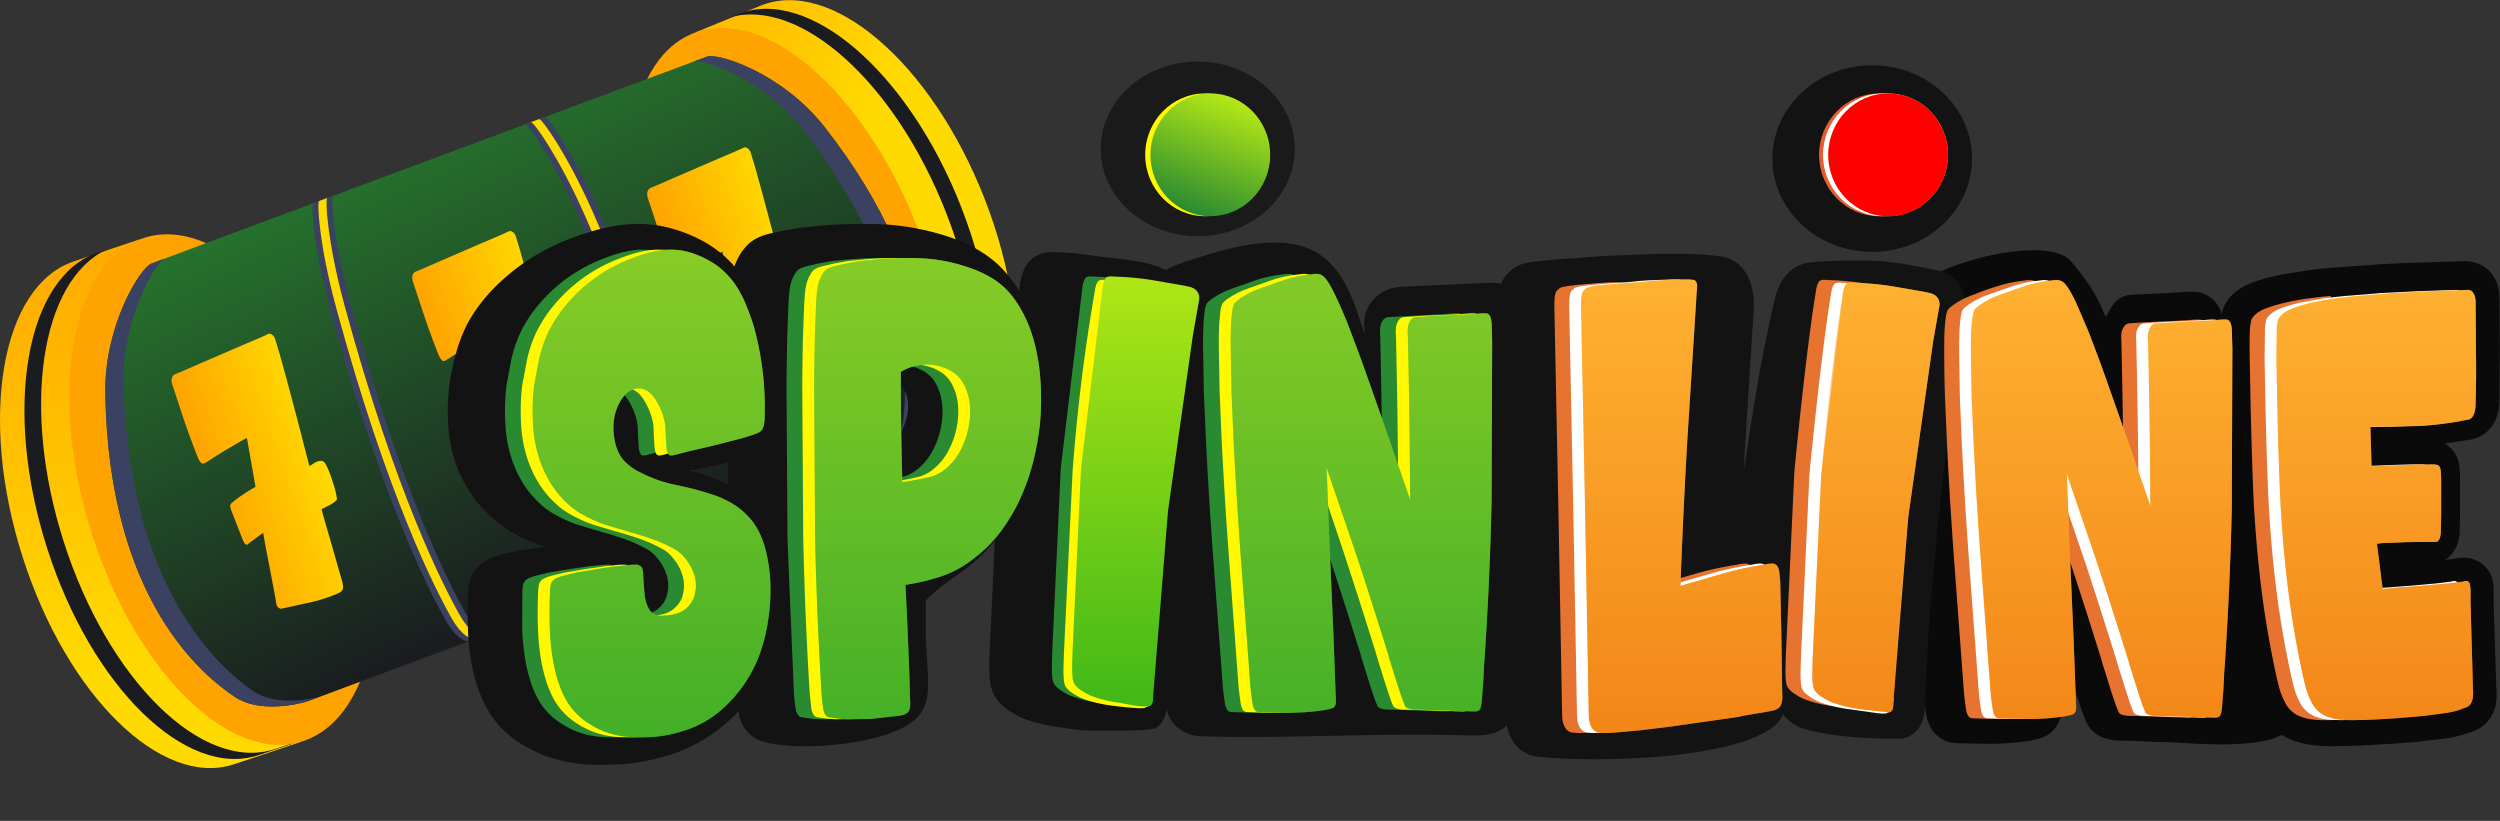 <svg xmlns="http://www.w3.org/2000/svg" width="134" height="44" fill="none" xmlns:v="https://znaki.fm"><rect width="100%" height="100%" fill="#333333" stroke="none"/><path d="M106.706 39.865c-.604 0-1.226-.012-1.848-.034-.644-.015-1.443-.436-1.625-1.586a17.037 17.037 0 0 1-.13-1.025l-.518-6.745a255.292 255.292 0 0 1-.434-6.782l-.128-6.262c.038-.63.074-1.367.499-1.87.133-.159.302-.308.531-.468.881-.614 1.963-.953 2.985-1.246 1.158-.332 4.104-.848 4.962.153 2.469 2.88 1.441 3.609 2.244 2.358.217-.337.592-.535.992-.56l1.21-.06a45.433 45.433 0 0 0 1.772-.099l.101-.003h.237c.544 0 1.029.272 1.331.746.218.346.313.765.313 1.367a7.034 7.034 0 0 0 .022.714l-.033 8.704c-.069 3.057 3.884 6.17 3.793 9.224v2.019c0 2.019-5.446 1.418-6.714 1.37-1.006 0-1.803-.084-2.703-.084-.191 0-.394-.03-.64-.095-.531-.14-.934-.485-1.121-.956a8.427 8.427 0 0 1-.228-.59l-.296-.88a79.931 79.931 0 0 0-.264-.82l-.188-.608-.459-1.417.082 2.152.053 1.314c.059 1.05-.592 1.615-1.169 1.78a5.16 5.16 0 0 1-.613.138c-.672.102-1.348.152-2.017.152h.001z" fill="#0b0a0b"/><g fill="#141314"><path d="M101.785 39.598c-1.612 0-3.795-.102-5.286-.598-.594-.198-1.34-1.1-1.499-1.5-.234-.575-3.196-1.42-3.003-2 .947-2.839 1-10.156 3.12-19.433.242-1.056.863-1.902 1.942-2.005 1.29-.124 2.952-.104 3.335-.085.562.024 1.138.085 1.709.182.544.092 1.091.197 1.627.312 2.183.427 1.604 2.598 1.349 4.206a193.223 193.223 0 0 0-1.19 9.294c-.341 3.293-.614 6.61-.714 9.919-.019.617-.201 1.077-.544 1.372a1.246 1.246 0 0 1-.846.336Z"/><path d="M82.562 40.574a1.804 1.804 0 0 1-1.485-.876 2.32 2.32 0 0 1-.315-.862 4.04 4.04 0 0 1-.046-.597l-.197-10.922-.218-10.942v-.025l.013-.415c.012-.173.041-.358.088-.545a1.658 1.658 0 0 1 .535-.844c.114-.123.249-.223.4-.292.218-.102.488-.171.874-.223l.866-.092.785-.066.63-.04c.01 0 .113-.002.472-.042l1.028-.075.918-.033c.892-.034 3.487-.19 5.287.055 1.329.18 1.86 1.447 1.807 2.787L93.5 24.5c0 2 .5 3.5 1 5 .478.45-1.044.938-.988 1.554.168 2.063 2.136 4.124 2.234 6.192.029.654-.197 1.358-.746 1.754-2.364 1.729-9.47 1.87-12.438 1.574z"/></g><path d="M125.112 39.997c-.434 0-.768-.014-1.019-.042a4.752 4.752 0 0 1-1.183-.27 3.083 3.083 0 0 1-1.359-.99c-.02-.024-.037-.049-.055-.074a4.917 4.917 0 0 1-.679-1.476 24.81 24.81 0 0 1-.335-1.348 48.276 48.276 0 0 1-.836-4.716 63.444 63.444 0 0 1-.423-4.8 213.306 213.306 0 0 1-.155-4.5 521.267 521.267 0 0 1-.06-2.725l.029-1.887.005-.043.078-.429c.076-.328.247-.624.498-.86.325-.327.767-.584 1.315-.765.4-.132.853-.25 1.349-.354l1.514-.244a35.48 35.48 0 0 1 1.463-.144l1.254-.088a21.74 21.74 0 0 0 .895-.068 82.86 82.86 0 0 1 2.356-.105l2.314-.069h.044c.651 0 1.224.31 1.546.835.202.313.3.687.3 1.14l.024 2.714-.024 2.776c0 .163-.012.323-.036.477a2.112 2.112 0 0 1-.214.658 1.793 1.793 0 0 1-1.435.981l-1.248.192c.284.16.507.398.643.692l.021.047c.113.274.159.6.159 1.129v1.84l-.013.714-.012.37c0 .065-.005.13-.017.196-.05.29-.135.617-.377.903-.108.134-.237.25-.382.342l.473-.051c.165-.042.336-.062.509-.062.542 0 1.042.257 1.339.688.03.043.056.088.08.134.139.27.201.584.201 1.015v.516l.024.854.047 1.467.048 1.457.024.872c.017.18.02.364.011.551a2.092 2.092 0 0 1-.251.899l-.012.021c-.316.547-.77.774-1.095.869a4.392 4.392 0 0 0-.278.09c-.29.106-.656.19-1.152.262l-1.382.164a48.43 48.43 0 0 1-1.575.124l-1.568.088-1.387.036-.001-.003z" fill="#0b0a0b"/><path d="M91.73 38.431l-.83.118-1.306.186-1.534.22-1.534.185-1.306.118c-.388.034-.664.039-.83.017a.545.545 0 0 1-.497-.27.985.985 0 0 1-.135-.372 2.713 2.713 0 0 1-.03-.405l-.198-10.94-.218-10.938.011-.32s.024-.21.052-.322a.374.374 0 0 1 .103-.152c.042-.034.084-.073.124-.117.097-.045.27-.085.519-.118s.515-.062.798-.085l.798-.067.519-.034C90 15 85.717 19 87 24c-.145 2.555 1.737 4.82 1.64 7.407l2.25-.658c.753-.214 1.51-.377 2.27-.49.07-.022.176-.039.322-.05s.245.016.3.084c.083.067.135.192.156.372l.052.507.062 2.852.041 2.887.01.422a.972.972 0 0 1-.051.388.494.494 0 0 1-.156.237.692.692 0 0 1-.196.1c-.07.023-.197.051-.384.085a27.78 27.78 0 0 1-.6.102l-.602.1a3.485 3.485 0 0 0-.383.085l-.002.001zm6.436-.59a6.79 6.79 0 0 1-1.472-.371 3.49 3.49 0 0 1-.487-.27c-.214-.136-.356-.282-.425-.44a1.2 1.2 0 0 1-.062-.32 4.942 4.942 0 0 1-.02-.473l.01-.473a7.77 7.77 0 0 0 .01-.354l.457-9.859s.622-6.493 1.16-9.69c.028-.224.084-.393.166-.506.055-.068.166-.096.332-.085s.283.017.352.017c.58.022 1.165.078 1.752.169-3.813 10.814 0 22.895-1.773 22.655zm11.041.557c-.58.09-1.161.135-1.741.135s-1.161-.012-1.742-.034c-.179 0-.294-.157-.342-.473a16.482 16.482 0 0 1-.114-.911l-.497-6.685a259.058 259.058 0 0 1-.415-6.685l-.103-2.43c-.028-.811-.042-1.61-.042-2.398v-.54c0-.225.007-.456.02-.692s.035-.456.062-.658.07-.349.125-.44c.055-.066.145-.145.269-.235a4.187 4.187 0 0 1 .829-.455c.139-.057.242-.096.311-.119.443-.18.892-.337 1.348-.473a7.39 7.39 0 0 1 1.368-.27c.111-.022.225-.028.342-.017a.548.548 0 0 1 .322.152c.166.158.37.49.611.996s.481 1.059.716 1.654l.653 1.739.445 1.25 1.11 3.156 1.088 3.157a488.89 488.89 0 0 0-.124-8.845 1.646 1.646 0 0 1 0-.372.774.774 0 0 1 .104-.338c.083-.156.2-.236.352-.236a45.013 45.013 0 0 1 1.752-.101 43.645 43.645 0 0 0 1.752-.101h.228c.083 0 .151.045.207.135.069.113.104.332.104.658s.007.57.02.726c.042 2.882.031 5.74-.031 8.576a187.67 187.67 0 0 1-.383 8.542 6.116 6.116 0 0 0-.032.523c-.007.236-.02.49-.041.76l-.062.776c-.021.248-.052.417-.093.507a.256.256 0 0 1-.115.101.321.321 0 0 1-.134.034c-.111 0-.322-.005-.632-.016l-1.006-.034-1.015-.034-.622-.017c-.07 0-.166-.017-.291-.05s-.2-.096-.228-.186a7.168 7.168 0 0 1-.197-.524c-.09-.259-.179-.534-.269-.827l-.259-.827a9.636 9.636 0 0 1-.166-.557 349.405 349.405 0 0 0-1.606-5.03l-1.69-4.963.052 1.367.083 2.212.115 2.65.114 2.667.083 2.228.052 1.334c.013.248-.056.394-.208.439a3.441 3.441 0 0 1-.435.101l-.002-.002zm16.665.168a22.32 22.32 0 0 1-1.15.034c-.339 0-.591-.011-.757-.034a2.58 2.58 0 0 1-.726-.186c-.249-.1-.47-.287-.664-.557a3.858 3.858 0 0 1-.445-1.097 24.535 24.535 0 0 1-.28-1.266 50.924 50.924 0 0 1-.715-4.524 68.066 68.066 0 0 1-.363-4.625 293.231 293.231 0 0 1-.135-4.39l-.052-2.667c-.014-.833-.007-1.407.021-1.722.013-.112.031-.22.052-.321a.474.474 0 0 1 .135-.253c.151-.18.38-.326.684-.439a8.65 8.65 0 0 1 1.036-.303c.387-.09.792-.163 1.213-.22s.83-.101 1.223-.135c-5.949 11.639 5.681 21.298.923 22.705z" fill="#e67330"/><path d="M92.526 38.43l-.83.119-1.305.185-1.535.22-1.533.186-1.307.118c-.387.034-.663.039-.829.017a.545.545 0 0 1-.497-.27.985.985 0 0 1-.135-.372 2.713 2.713 0 0 1-.03-.405l-.198-10.94-.218-10.938.011-.321s.024-.208.051-.321a.374.374 0 0 1 .104-.152c.042-.034.083-.073.124-.118.097-.045.27-.084.519-.118s.514-.06.798-.084l.798-.067.519-.034c.11 0 .314-.017.611-.05s.608-.057.933-.068l.923-.034c.29-.01.49-.005.6.017.097 0 .166.056.208.168.027.067.031.202.01.405s-.03.349-.03.439a584.22 584.22 0 0 0-.488 7.68 392.112 392.112 0 0 0-.362 7.715 157.01 157.01 0 0 1 2.249-.658 17.94 17.94 0 0 1 2.27-.49c.07-.022.176-.039.322-.05s.245.016.3.084c.083.067.135.192.156.372l.051.507.062 2.852.042 2.887.01.422a.974.974 0 0 1-.052.388.494.494 0 0 1-.155.236.692.692 0 0 1-.197.102c-.069.022-.196.05-.383.084a28.41 28.41 0 0 1-.601.101l-.6.102a3.485 3.485 0 0 0-.385.084h-.001zm8.677-.269c0 .139-.545.078-.756.039l-1.472-.207a6.795 6.795 0 0 1-1.472-.372 3.49 3.49 0 0 1-.487-.27c-.215-.135-.357-.281-.426-.439a1.2 1.2 0 0 1-.062-.32 4.945 4.945 0 0 1-.02-.474l.01-.472a7.77 7.77 0 0 0 .011-.355l.456-9.858s.622-6.494 1.161-9.69c.028-.225.083-.393.166-.507.055-.067.166-.095.331-.085s.283.017.353.017c.58.023 1.164.079 1.752.17s1.171.19 1.752.303l.3.067a.8.8 0 0 1 .28.118.586.586 0 0 1 .197.236.648.648 0 0 1 .031.389l-.166.945-.166.946-1.326 9.368s-.615 6.32-.767 9.538c-.015.113.624.039.617.252s-.228.279-.297.324v.337zm8.801.237c-.581.09-1.161.135-1.741.135s-1.161-.012-1.742-.034c-.18 0-.294-.157-.342-.473a16.482 16.482 0 0 1-.114-.912l-.497-6.684a259.086 259.086 0 0 1-.415-6.685l-.104-2.43-.041-2.398v-.54l.02-.692s.035-.456.062-.658.069-.349.124-.44c.055-.066.146-.145.27-.236a4.187 4.187 0 0 1 .829-.455 5.34 5.34 0 0 1 .311-.118l1.348-.473a7.39 7.39 0 0 1 1.368-.27c.111-.022.225-.028.342-.017a.548.548 0 0 1 .322.152c.166.158.369.49.611.996a25.4 25.4 0 0 1 .715 1.654l.654 1.739.445 1.25 1.11 3.156 1.088 3.157a488.89 488.89 0 0 0-.124-8.846 1.646 1.646 0 0 1 0-.371.787.787 0 0 1 .103-.338c.084-.157.201-.236.353-.236a45.096 45.096 0 0 1 1.752-.101 43.675 43.675 0 0 0 1.752-.102h.228c.083 0 .151.046.207.136.069.113.104.332.104.658s.007.57.02.726l-.031 8.576s-.19 5.683-.384 8.542a6.215 6.215 0 0 0-.031.523l-.041.76-.062.776c-.021.248-.052.417-.093.507a.262.262 0 0 1-.115.101.321.321 0 0 1-.134.034c-.111 0-.322-.005-.632-.017l-1.006-.034-1.016-.033-.622-.017a1.19 1.19 0 0 1-.29-.05c-.124-.035-.2-.096-.228-.187a6.73 6.73 0 0 1-.197-.523l-.269-.827a76.44 76.44 0 0 0-.259-.827 9.633 9.633 0 0 1-.166-.557 349.791 349.791 0 0 0-1.606-5.03l-1.69-4.964.052 1.368.083 2.212.115 2.65.114 2.667.083 2.228.052 1.334c.013.248-.056.394-.208.439a3.423 3.423 0 0 1-.435.1l-.002-.001zm21.247-.372c-.166.067-.418.13-.757.186a19.76 19.76 0 0 1-1.14.152 36.73 36.73 0 0 1-1.338.117l-1.347.085-1.151.034s-.591-.011-.756-.034a2.58 2.58 0 0 1-.726-.186c-.249-.1-.47-.287-.664-.557a3.829 3.829 0 0 1-.445-1.097 24.535 24.535 0 0 1-.28-1.266 51.3 51.3 0 0 1-.716-4.524 68.071 68.071 0 0 1-.362-4.625 235.171 235.171 0 0 1-.135-4.39l-.052-2.667.021-1.722.052-.321a.48.48 0 0 1 .134-.253c.152-.18.381-.326.685-.439a8.632 8.632 0 0 1 1.036-.303l1.213-.22s.83-.101 1.223-.136l1.079-.084.777-.067 2.021-.101 2.021-.068c.139 0 .242.068.311.203.07.112.104.282.104.506l.021 2.685-.021 2.684c0 .113-.007.22-.02.32a1.028 1.028 0 0 1-.084.288c-.083.18-.194.27-.331.27-.871.18-1.739.293-2.602.338s-1.731.056-2.602.034l.063 2.126 1.668-.067a40.703 40.703 0 0 1 1.669-.034c.069 0 .135.012.197.034a.223.223 0 0 1 .134.135c.042.113.062.338.062.675v1.807l-.01.659-.011.404c-.028.181-.062.293-.103.338-.042.067-.094.101-.156.101h-.768l-.912.017-.911.034a3.754 3.754 0 0 0-.57.05l.156 1.216s.086.81.155 1.215c.138-.023.414-.05.829-.085l1.327-.101 1.326-.118.83-.101a.464.464 0 0 1 .176-.034c.062 0 .114.034.156.101.041.09.062.248.062.473v.507l.02.877.042 1.435.042 1.435.02.878c.013.135.017.276.011.422a.978.978 0 0 1-.093.388c-.07.135-.156.22-.259.253a5.005 5.005 0 0 0-.322.118h.001z" fill="#fff"/><path d="M93.159 38.43l-.83.119-1.306.185-1.534.22-1.534.186-1.306.118c-.387.034-.663.039-.83.017a.545.545 0 0 1-.496-.27.985.985 0 0 1-.135-.372 2.713 2.713 0 0 1-.031-.405l-.197-10.94-.218-10.938.01-.321s.025-.208.052-.321a.374.374 0 0 1 .104-.152c.041-.034.083-.073.124-.118.097-.045.27-.084.518-.118s.515-.06.799-.084l.798-.067.518-.034c.111 0 .315-.017.612-.05s.608-.057.933-.068l.922-.034c.291-.01.49-.005.601.017.097 0 .166.056.208.168.027.067.03.202.01.405s-.03.349-.03.439l-.488 7.68a390.573 390.573 0 0 0-.363 7.715l2.25-.658c.753-.214 1.51-.377 2.27-.49.069-.022.176-.039.321-.05s.246.016.3.084c.084.067.136.192.157.372l.051.507.062 2.852.042 2.887.01.422a.974.974 0 0 1-.052.388.494.494 0 0 1-.155.236.692.692 0 0 1-.197.102c-.069.022-.197.05-.383.084l-.601.101-.601.102a3.485 3.485 0 0 0-.384.084h-.001z" fill="url(#B)"/><path d="M101.37 38.127c-.069.068-.166.08-.29.034a35.314 35.314 0 0 1-1.472-.168 6.794 6.794 0 0 1-1.472-.372 3.485 3.485 0 0 1-.488-.27c-.214-.135-.356-.281-.425-.439a1.2 1.2 0 0 1-.062-.32 4.945 4.945 0 0 1-.02-.474l.01-.472.01-.355.457-9.858 1.16-9.69c.028-.225.084-.393.167-.507.055-.067.165-.095.331-.085l.353.017c.58.023 1.164.079 1.752.17l1.752.303.3.067a.8.8 0 0 1 .28.118.586.586 0 0 1 .197.236.648.648 0 0 1 .031.389l-.166.945-.166.946-1.326 9.368-.768 9.538a5.872 5.872 0 0 0-.031.49c-.007.214-.045.343-.114.388v.001z" fill="url(#C)"/><path d="M110.637 38.398a11.32 11.32 0 0 1-1.742.135c-.58 0-1.16-.012-1.741-.034-.18 0-.294-.157-.342-.473a14.765 14.765 0 0 1-.114-.912l-.497-6.684a259.086 259.086 0 0 1-.415-6.685l-.104-2.43-.041-2.398v-.54l.02-.692a8.51 8.51 0 0 1 .062-.658c.028-.203.069-.349.124-.44.055-.066.146-.145.27-.236a4.187 4.187 0 0 1 .829-.455 5.34 5.34 0 0 1 .311-.118l1.348-.473a7.39 7.39 0 0 1 1.368-.27c.111-.022.224-.028.342-.017a.55.55 0 0 1 .322.152c.165.158.369.49.611.996l.715 1.654.653 1.739.446 1.25 1.109 3.156 1.089 3.157a488.89 488.89 0 0 0-.124-8.846 1.537 1.537 0 0 1 0-.371.787.787 0 0 1 .103-.338c.083-.157.201-.236.353-.236l1.752-.101a43.675 43.675 0 0 0 1.752-.102h.227c.084 0 .152.046.208.136.069.113.103.332.103.658l.021.726-.031 8.576a187.69 187.69 0 0 1-.384 8.542 6.215 6.215 0 0 0-.031.523l-.041.76-.062.776c-.021.248-.052.417-.094.507a.254.254 0 0 1-.114.101.325.325 0 0 1-.135.034c-.11 0-.321-.005-.631-.017l-1.006-.034-1.016-.033-.622-.017c-.069 0-.166-.017-.29-.05s-.201-.096-.228-.187a6.73 6.73 0 0 1-.197-.523l-.269-.827-.259-.827a9.633 9.633 0 0 1-.166-.557 362.796 362.796 0 0 0-1.606-5.03l-1.69-4.964.052 1.368.083 2.212.114 2.65.115 2.667.083 2.228.051 1.334c.014.248-.055.394-.207.439a3.463 3.463 0 0 1-.435.1l-.002-.001z" fill="url(#C)"/><path d="M131.884 38.026c-.166.067-.419.13-.757.186l-1.141.152-1.337.117a73.93 73.93 0 0 1-1.347.085l-1.151.034c-.338 0-.591-.011-.756-.034a2.58 2.58 0 0 1-.726-.186c-.249-.1-.471-.287-.664-.557a3.859 3.859 0 0 1-.446-1.097 26.828 26.828 0 0 1-.28-1.266 51.298 51.298 0 0 1-.715-4.524 68.071 68.071 0 0 1-.362-4.625 235.171 235.171 0 0 1-.135-4.39l-.052-2.667.02-1.722a3.65 3.65 0 0 1 .053-.321.48.48 0 0 1 .134-.253c.152-.18.38-.326.684-.439s.65-.214 1.037-.303l1.213-.22 1.223-.136 1.078-.084.778-.067 2.021-.101 2.021-.068c.138 0 .242.068.311.203.069.112.104.282.104.506l.02 2.685a58.7 58.7 0 0 1-.02 2.684c0 .113-.007.22-.021.32a.994.994 0 0 1-.083.288c-.083.18-.194.27-.331.27-.871.18-1.739.293-2.602.338l-2.602.034.062 2.126 1.669-.067a40.703 40.703 0 0 1 1.669-.034c.069 0 .134.012.196.034a.224.224 0 0 1 .135.135c.042.113.062.338.062.675v1.807l-.01.659-.011.404c-.028.181-.062.293-.104.338-.041.067-.093.101-.155.101h-.768l-.912.017-.912.034a3.751 3.751 0 0 0-.569.05l.155 1.216.156 1.215c.138-.023.414-.05.829-.085l1.327-.101 1.326-.118.83-.101a.464.464 0 0 1 .176-.034c.062 0 .114.034.156.101.041.09.062.248.062.473v.507l.02.877.042 1.435.041 1.435.021.878c.013.135.017.276.01.422a.978.978 0 0 1-.093.388c-.069.135-.156.22-.258.253a5.005 5.005 0 0 0-.322.118h.001z" fill="url(#D)"/><g style="mix-blend-mode:overlay" opacity=".5" fill="#ff8500"><path d="M93.159 38.43l-.83.119-1.306.185-1.534.22-1.534.186-1.306.118c-.387.034-.663.039-.83.017a.545.545 0 0 1-.496-.27.985.985 0 0 1-.135-.372 2.713 2.713 0 0 1-.031-.405l-.197-10.94-.218-10.938.01-.321s.025-.208.052-.321a.374.374 0 0 1 .104-.152c.041-.034.083-.073.124-.118.097-.045.27-.084.518-.118s.515-.06.799-.084l.798-.067.518-.034c.111 0 .315-.017.612-.05s.608-.057.933-.068l.922-.034c.291-.01.49-.005.601.017.097 0 .166.056.208.168.027.067.03.202.01.405s-.03.349-.03.439l-.488 7.68a390.573 390.573 0 0 0-.363 7.715l2.25-.658c.753-.214 1.51-.377 2.27-.49.069-.022.176-.039.321-.05s.246.016.3.084c.084.067.136.192.157.372l.051.507.062 2.852.042 2.887.01.422a.974.974 0 0 1-.052.388.494.494 0 0 1-.155.236.692.692 0 0 1-.197.102c-.069.022-.197.05-.383.084l-.601.101-.601.102a3.485 3.485 0 0 0-.384.084h-.001zm8.211-.303c-.069.068-.166.08-.29.034a35.314 35.314 0 0 1-1.472-.168 6.794 6.794 0 0 1-1.472-.372 3.485 3.485 0 0 1-.488-.27c-.214-.135-.356-.281-.425-.439a1.2 1.2 0 0 1-.062-.32 4.945 4.945 0 0 1-.02-.474l.01-.472s.01-.265.01-.355l.457-9.858s.622-6.494 1.16-9.69c.028-.225.084-.393.167-.507.055-.067.165-.095.331-.085s.283.017.353.017c.58.023 1.164.079 1.752.17s1.171.19 1.752.303l.3.067a.8.8 0 0 1 .28.118.586.586 0 0 1 .197.236.648.648 0 0 1 .031.389l-.166.945-.166.946-1.326 9.368s-.615 6.32-.768 9.538a5.872 5.872 0 0 0-.031.49c-.007.214-.045.343-.114.388v.001zm9.267.271a11.32 11.32 0 0 1-1.742.135c-.58 0-1.16-.012-1.741-.034-.18 0-.294-.157-.342-.473a14.765 14.765 0 0 1-.114-.912l-.497-6.684a259.086 259.086 0 0 1-.415-6.685l-.104-2.43-.041-2.398v-.54l.02-.692a8.51 8.51 0 0 1 .062-.658c.028-.203.069-.349.124-.44.055-.066.146-.145.27-.236a4.187 4.187 0 0 1 .829-.455 5.34 5.34 0 0 1 .311-.118l1.348-.473a7.39 7.39 0 0 1 1.368-.27c.111-.022.224-.028.342-.017a.55.55 0 0 1 .322.152c.165.158.369.49.611.996s.48 1.059.715 1.654.453 1.177.653 1.739l.446 1.25 1.109 3.156 1.089 3.157a488.89 488.89 0 0 0-.124-8.846 1.537 1.537 0 0 1 0-.371.787.787 0 0 1 .103-.338c.083-.157.201-.236.353-.236l1.752-.101a43.675 43.675 0 0 0 1.752-.102h.227c.084 0 .152.046.208.136.069.113.103.332.103.658s.008.57.021.726l-.031 8.576a187.69 187.69 0 0 1-.384 8.542 6.215 6.215 0 0 0-.031.523l-.041.76-.062.776c-.021.248-.052.417-.094.507a.254.254 0 0 1-.114.101.325.325 0 0 1-.135.034c-.11 0-.321-.005-.631-.017l-1.006-.034-1.016-.033-.622-.017c-.069 0-.166-.017-.29-.05s-.201-.096-.228-.187a6.73 6.73 0 0 1-.197-.523l-.269-.827-.259-.827a9.633 9.633 0 0 1-.166-.557 362.796 362.796 0 0 0-1.606-5.03l-1.69-4.964.052 1.368.083 2.212.114 2.65.115 2.667.083 2.228.051 1.334c.014.248-.055.394-.207.439a3.463 3.463 0 0 1-.435.1l-.002-.001zm21.247-.372c-.166.067-.419.13-.757.186s-.719.107-1.141.152-.867.084-1.337.117a73.93 73.93 0 0 1-1.347.085l-1.151.034s-.591-.011-.756-.034a2.58 2.58 0 0 1-.726-.186c-.249-.1-.471-.287-.664-.557a3.859 3.859 0 0 1-.446-1.097 26.828 26.828 0 0 1-.28-1.266 51.298 51.298 0 0 1-.715-4.524 68.071 68.071 0 0 1-.362-4.625 235.171 235.171 0 0 1-.135-4.39l-.052-2.667.02-1.722a3.65 3.65 0 0 1 .053-.321.48.48 0 0 1 .134-.253c.152-.18.38-.326.684-.439s.65-.214 1.037-.303.791-.163 1.213-.22.83-.101 1.223-.136l1.078-.084.778-.067 2.021-.101 2.021-.068c.138 0 .242.068.311.203.069.112.104.282.104.506l.02 2.685a58.7 58.7 0 0 1-.02 2.684c0 .113-.007.22-.021.32a.994.994 0 0 1-.083.288c-.083.18-.194.27-.331.27-.871.18-1.739.293-2.602.338s-1.731.056-2.602.034l.062 2.126 1.669-.067a40.703 40.703 0 0 1 1.669-.034c.069 0 .134.012.196.034a.224.224 0 0 1 .135.135c.042.113.062.338.062.675v1.807l-.01.659-.011.404c-.028.181-.062.293-.104.338-.041.067-.093.101-.155.101h-.768l-.912.017-.912.034a3.751 3.751 0 0 0-.569.05l.155 1.216s.086.81.156 1.215c.138-.023.414-.05.829-.085l1.327-.101 1.326-.118.83-.101a.464.464 0 0 1 .176-.034c.062 0 .114.034.156.101.041.09.062.248.062.473v.507l.02.877.042 1.435.041 1.435.021.878c.013.135.017.276.01.422a.978.978 0 0 1-.093.388c-.069.135-.156.22-.258.253a5.005 5.005 0 0 0-.322.118h.001z"/></g><path d="M100.35 13.5c2.954 0 5.349-2.239 5.349-5s-2.395-5-5.349-5S95 5.739 95 8.5s2.395 5 5.35 5z" fill="#141314"/><use href="#N" fill="#e65b30"/><use href="#N" x="0.211" fill="#fff"/><use href="#O" fill="url(#E)"/><use href="#O" fill="red" style="mix-blend-mode:overlay" opacity=".15"/><path d="M15.301 25.124c-1.595-5-4.412-8.884-7.269-10.5l-.57-1.789-3.506 1.176C.064 15.316-1.165 22.406 1.21 29.848S8.664 42.265 12.555 40.96l3.506-1.175-.57-1.789c1.373-3.035 1.406-7.873-.19-12.873z" fill="url(#F)"/><path d="M14.759 40.141c-3.892 1.305-8.971-3.67-11.346-11.113-2.28-7.143-1.238-13.96 2.29-15.65l-.439.147C1.373 14.829.144 21.92 2.518 29.36s7.455 12.418 11.346 11.113L17.37 39.3l-.01-.03-2.601.872z" fill="#1a1c1f"/><path d="M16.266 39.717c3.891-1.304 5.12-8.395 2.746-15.837S11.558 11.463 7.667 12.767s-5.121 8.395-2.746 15.837 7.453 12.418 11.345 11.113z" fill="#ffa300"/><path d="M39.008 16.297c-1.908-4.884-2.18-9.715-1-12.834l-.683-1.747L40.75.311c3.8-1.56 9.184 3.069 12.023 10.338s2.06 14.426-1.741 15.986l-3.425 1.405-.681-1.747c-2.953-1.423-6.01-5.112-7.917-9.996z" fill="url(#G)"/><path d="M51.527 11.113C48.688 3.843 43.305-.785 39.504.775l-.367.151c3.766-1.05 8.85 3.497 11.58 10.489 2.84 7.27 2.06 14.426-1.74 15.986l-2.626 1.077.01.027 3.425-1.405c3.8-1.56 4.58-8.717 1.74-15.987Z" fill="#1a1c1f"/><path d="M47.406 28.12c3.801-1.56 4.58-8.717 1.741-15.986S40.925.237 37.124 1.797s-4.58 8.717-1.74 15.986S43.605 29.68 47.406 28.12z" fill="#ffa300"/><path d="M44.168 6.773c-2.253-2.866-5.693-3.954-6.273-3.738L8.112 14.125c-.58.216-2.537 3.313-2.47 6.993.204 11.146 5.301 15.128 6.957 16.242 1.29.87 3.418.404 3.999.188L46.055 26.58c.58-.216 2.503-1.26 2.949-2.776.572-1.944 1.988-8.35-4.836-17.032Z" fill="url(#H)"/><g fill="#3b4160"><path d="M13.525 37.016c-1.6-1.136-6.53-5.179-6.903-16.262-.123-3.66 1.697-6.706 2.248-6.911l-.758.282c-.58.216-2.537 3.313-2.47 6.993.205 11.146 5.301 15.128 6.957 16.242 1.29.87 3.418.404 3.999.188l.749-.279c-.55.205-2.576.631-3.822-.254v.001ZM44.167 6.773c-2.252-2.866-5.692-3.954-6.273-3.738l-.757.282c.55-.206 3.853.933 6.05 3.82 6.656 8.744 5.406 15.088 4.89 17.012-.4 1.5-2.22 2.504-2.771 2.71l.749-.28c.58-.216 2.503-1.259 2.949-2.775.571-1.944 1.987-8.35-4.837-17.032Z" style="mix-blend-mode:overlay"/><g style="mix-blend-mode:overlay"><path d="M24.28 33.01c-.793-1.435-3.37-6.354-6.136-16.547-.913-3.365-1.044-5.685-.913-5.734l-.438.162c-.131.05 0 2.369.913 5.734 2.766 10.193 5.343 15.112 6.137 16.548.619 1.12 1.18 1.239 1.31 1.19l.438-.163c-.132.049-.692-.07-1.31-1.19zm12.845-4.782c-.29-1.624-1.394-7.091-5.657-16.727-1.407-3.18-2.759-5.046-2.89-4.997l-.437.163c.13-.05 1.483 1.816 2.89 4.997 4.262 9.636 5.366 15.103 5.656 16.727.226 1.265-.13 1.725-.26 1.774l.438-.163c.13-.05.486-.509.26-1.774z"/><path d="M24.906 32.779c-.794-1.436-3.371-6.355-6.137-16.548-.913-3.365-1.044-5.685-.913-5.734l-.438.162c-.131.05 0 2.369.913 5.734 2.766 10.193 5.343 15.112 6.137 16.548.62 1.12 1.18 1.239 1.31 1.19l.438-.163c-.13.049-.692-.07-1.31-1.19zm7.187-21.51c-1.407-3.182-2.759-5.047-2.89-4.998l-.437.163c.13-.05 1.483 1.816 2.89 4.997 4.262 9.636 5.366 15.103 5.656 16.727.226 1.265-.13 1.725-.26 1.774l.437-.163c.131-.049.487-.509.26-1.774-.29-1.623-1.394-7.09-5.657-16.726h.001z"/></g></g><path d="M24.597 32.893c-.795-1.436-3.372-6.355-6.137-16.548-.913-3.365-1.044-5.685-.913-5.734l-.438.162c-.13.05 0 2.369.914 5.735 2.765 10.192 5.342 15.111 6.136 16.547.619 1.12 1.18 1.239 1.31 1.19l.439-.163c-.132.049-.692-.07-1.31-1.19h-.001zm12.406-4.62c-.29-1.624-1.394-7.091-5.656-16.727-1.407-3.181-2.759-5.046-2.89-4.997l.437-.163c.132-.049 1.484 1.816 2.89 4.997 4.262 9.636 5.367 15.103 5.657 16.727.226 1.265-.13 1.725-.26 1.774l-.438.163c.13-.05.486-.51.26-1.774z" fill="#ffda00"/><path d="M18.14 31.793a8.09 8.09 0 0 1-1.49.49l-1.55.34c-.096.01-.174-.03-.237-.122-.035-.044-.057-.122-.066-.236l-.127-.704-.22-1.15-.22-1.148-.127-.704-.804.593c-.014.035-.045.048-.094.039s-.091-.05-.128-.123a2.178 2.178 0 0 1-.093-.203l-.605-1.55a.583.583 0 0 1-.039-.203.252.252 0 0 1 .1-.172c.054-.036.107-.08.159-.131.034-.028.101-.078.204-.15a16.141 16.141 0 0 1 .675-.441l.216-.122a79.621 79.621 0 0 0-.229-1.31l-.229-1.308c-.077.031-.224.11-.44.235l-.684.4-.672.419a15.97 15.97 0 0 1-.42.27l-.098.04a.12.12 0 0 1-.102-.002.563.563 0 0 1-.162-.207 3.647 3.647 0 0 1-.118-.269 44.346 44.346 0 0 1-.687-1.878l-.628-1.901c-.039-.145-.04-.262-.002-.35a.31.31 0 0 1 .166-.178l.226-.092.507-.22.846-.368 1.008-.435 1.007-.436.85-.359a5.35 5.35 0 0 0 .514-.233c.065-.04.14-.035.222.018a.445.445 0 0 1 .181.256l.23.76.334 1.2a461.37 461.37 0 0 1 .76 2.857l.31 1.21.198.763a.87.87 0 0 0 .18-.107.986.986 0 0 1 .216-.122.587.587 0 0 1 .223-.047.27.27 0 0 1 .199.094c.035.044.074.112.12.203a5.09 5.09 0 0 1 .251.643l.08.24c.076.218.136.441.181.671l.023.144c.008.055.003.094-.016.116-.119.107-.248.197-.386.268l-.42.216.21.747.35 1.205.343 1.207.216.745.034.205a.3.3 0 0 1-.017.182.324.324 0 0 1-.098.128.594.594 0 0 1-.131.076z" fill="url(#A)"/><path d="M31.043 26.29c-.483.212-.98.376-1.491.491l-1.55.34c-.096.01-.174-.03-.237-.122-.035-.044-.057-.123-.065-.236l-.127-.705a606.713 606.713 0 0 0-.44-2.297l-.127-.704-.805.594c-.014.034-.044.047-.093.038s-.092-.05-.129-.123a2.192 2.192 0 0 1-.093-.203l-.605-1.55a.583.583 0 0 1-.039-.203.252.252 0 0 1 .101-.172c.053-.036.106-.08.158-.131.034-.028.102-.078.204-.15a15.878 15.878 0 0 1 .675-.441l.215-.122a78.574 78.574 0 0 0-.228-1.31l-.229-1.308c-.078.032-.224.11-.44.235l-.685.4-.671.419-.42.27-.098.04a.119.119 0 0 1-.101-.002.56.56 0 0 1-.163-.207 3.538 3.538 0 0 1-.118-.27 44.525 44.525 0 0 1-.686-1.878l-.629-1.902c-.038-.144-.04-.26-.002-.35a.31.31 0 0 1 .167-.177l.226-.093.507-.219.846-.369 1.008-.435 1.007-.435.85-.36.514-.232c.065-.041.14-.035.223.018a.448.448 0 0 1 .18.254l.23.76.335 1.2a460.67 460.67 0 0 1 .76 2.858l.31 1.21.198.763a.861.861 0 0 0 .18-.107.99.99 0 0 1 .216-.122.584.584 0 0 1 .223-.047c.072 0 .138.03.198.093.036.044.075.113.12.204s.09.193.134.307l.117.335.08.241c.077.218.137.44.182.67l.023.145c.008.055.002.094-.016.116-.12.108-.248.197-.386.268a83.75 83.75 0 0 1-.42.216l.21.747.35 1.205.343 1.207.216.745.033.205a.301.301 0 0 1-.016.182.323.323 0 0 1-.098.128.59.59 0 0 1-.132.076v.002z" fill="url(#I)"/><path d="M43.632 21.803c-.483.212-.98.376-1.491.49l-1.55.34c-.096.01-.174-.03-.237-.122-.035-.044-.057-.122-.065-.236l-.127-.704-.22-1.149-.22-1.149-.127-.704-.804.594c-.014.034-.045.047-.093.038s-.092-.05-.129-.123a2.1 2.1 0 0 1-.093-.203l-.605-1.55a.583.583 0 0 1-.039-.202.252.252 0 0 1 .101-.173c.053-.036.106-.08.158-.13.034-.03.102-.079.204-.15a15.739 15.739 0 0 1 .675-.442 1.8 1.8 0 0 1 .215-.122 79.424 79.424 0 0 0-.229-1.309l-.228-1.309c-.078.032-.224.11-.44.235l-.685.401-.671.418-.42.27-.098.04a.119.119 0 0 1-.102-.001.561.561 0 0 1-.162-.208 3.691 3.691 0 0 1-.118-.269 44.576 44.576 0 0 1-.686-1.878l-.629-1.902c-.039-.144-.04-.261-.002-.35a.311.311 0 0 1 .166-.178 24.181 24.181 0 0 0 .733-.312l.846-.368 1.008-.435 1.007-.435.85-.36.514-.232c.065-.041.14-.036.223.018a.446.446 0 0 1 .18.254l.23.76.334 1.2a461.37 461.37 0 0 1 .76 2.858l.311 1.21.197.763a.873.873 0 0 0 .18-.107.986.986 0 0 1 .215-.122.587.587 0 0 1 .224-.048.27.27 0 0 1 .198.094c.035.044.075.112.12.204a5.15 5.15 0 0 1 .251.643l.08.24c.077.217.137.44.182.67l.022.145c.009.055.003.094-.015.115-.12.108-.248.198-.387.268a83.75 83.75 0 0 1-.42.217l.21.746.35 1.205.344 1.208.217.744.033.206a.302.302 0 0 1-.016.182.323.323 0 0 1-.099.128.565.565 0 0 1-.131.076v.002z" fill="url(#J)"/><g fill="#141314"><path d="M40.958 39.77c-.354-.093-1.195-.439-1.378-1.629l-.108-.95-.397-8.42a227.984 227.984 0 0 1-.06-8.41 139.473 139.473 0 0 1 .049-2.874l.073-1.715c.039-.65.1-1.078.196-1.39a.097.097 0 0 0 .004-.016c.187-.576.478-1.034.865-1.36a1.69 1.69 0 0 1 .085-.067c.258-.186.58-.323 1.015-.431l.852-.178.803-.129.657-.067a26.11 26.11 0 0 1 3.443-.121c1.237.039 2.475.255 3.68.643.443.14.888.321 1.324.54.478.24.925.539 1.333.892.01.01.022.019.033.028.44.405.84.894 1.19 1.453.34.544.617 1.135.823 1.756.27.802.443 1.673.514 2.586.07.886.06 1.767-.026 2.616l-.004.027c-.191 1.528-.582 2.92-1.163 4.139a10.776 10.776 0 0 1-1.526 2.392 9.219 9.219 0 0 1-1.989 1.776c-.782.546-1.09.807-1.621 1.325v2.07c.138 2.936.602 4.14-1.992 5.073-1.727.62-4.91.905-6.675.44zm6.356-19.262a185.747 185.747 0 0 0 .05 3.514.03.03 0 0 0 .008-.002c.21-.065.425-.216.638-.45.139-.16.263-.352.37-.574.113-.237.196-.491.247-.755.048-.247.059-.497.032-.744a1.539 1.539 0 0 0-.175-.571.503.503 0 0 0-.204-.22 1.75 1.75 0 0 0-.967-.198z"/><path d="M32.32 41c-.282 0-.568-.008-.85-.025a7.859 7.859 0 0 1-2.2-.452l-.022-.008a7.567 7.567 0 0 1-1.537-.792 5.168 5.168 0 0 1-1.414-1.427 5.982 5.982 0 0 1-.586-1.16 8.79 8.79 0 0 1-.367-1.22l-.002-.011a12.32 12.32 0 0 1-.257-2.088 22.953 22.953 0 0 1 .012-2.002c.002-.176.021-.36.058-.546.077-.393.276-.737.576-.997.188-.167.425-.302.725-.414.192-.072.395-.131.607-.18a9.527 9.527 0 0 1 .577-.118c.088-.029.178-.05.271-.063l1.291-.188a10.403 10.403 0 0 1-1.213-.492 6.642 6.642 0 0 1-1.994-1.429 6.958 6.958 0 0 1-1.441-2.21 7.472 7.472 0 0 1-.527-2.366 11.08 11.08 0 0 1 .083-2.34l.002-.017c.088-.54.204-1.071.346-1.575a8.081 8.081 0 0 1 .603-1.541l.018-.034c.266-.477.568-.918.897-1.31a9.74 9.74 0 0 1 1.02-1.047 11.125 11.125 0 0 1 2.15-1.509 12.564 12.564 0 0 1 2.282-.947 9.955 9.955 0 0 1 1.937-.44 6.883 6.883 0 0 1 2.207.09c.008 0 .015.002.022.003a8.086 8.086 0 0 1 1.937.7 6.201 6.201 0 0 1 1.805 1.397l.014.015c.346.4.652.861.91 1.372.235.466.443.952.62 1.449.005.01.008.022.012.033.263.81.463 1.67.595 2.56s.18 1.795.146 2.696c-.004.511-.11.93-.327 1.282-.015.026-.032.05-.05.075-.23.321-.569.568-.982.717-.161.06-.464.16-1.195.341l-1.685.375-.377.075.16.044a8.15 8.15 0 0 1 1.67.63c.594.302 1.14.708 1.623 1.206l.032.035a5.318 5.318 0 0 1 1.142 2.066c.215.724.335 1.491.353 2.283.019.779-.055 1.573-.219 2.358a9.368 9.368 0 0 1-.73 2.188l-.01.018a8.673 8.673 0 0 1-1.162 1.74c-.447.516-.926.969-1.428 1.345a8.406 8.406 0 0 1-2.472 1.292c-.82.263-1.657.436-2.487.515l-.03.003-1.136.044-.002.001zm1.645-10.156l.001.067c0 .102.006.2.016.288l.006.057.05.507.025-.004a.403.403 0 0 0 .142-.043.196.196 0 0 0 .063-.054.5.5 0 0 0 .005-.342 1.03 1.03 0 0 0-.139-.273 1.82 1.82 0 0 0-.17-.203h.002zm-1.613-7.015l.077.06a11.23 11.23 0 0 1-.023-.35l-.024-.469a2.27 2.27 0 0 0-.011-.14v-.002a1.734 1.734 0 0 0-.189-.5c-.094.231-.118.493-.071.798.042.282.128.494.241.602v.001zm26.017 15.328c-.585 0-1.197-.13-1.775-.208a8.09 8.09 0 0 1-1.739-.439l-.032-.012a4.477 4.477 0 0 1-.687-.372c-.433-.273-.743-.615-.918-1.015l-.011-.026a2.404 2.404 0 0 1-.157-.704 6.31 6.31 0 0 1-.027-.596l.012-.538.009-.289v-.027l.459-9.927 1.172-9.79c.058-.442.191-.8.406-1.094l.04-.052c.17-.206.554-.553 1.239-.553.78 0 1.589.085 2.358.203.901.138 3 .254 3.782.782.635.431.63 1.255.5 2l-.99 1.736a175.656 175.656 0 0 0-1.315 9.294c-.363 3.168 2.33 6.574 1.928 9.73-.082.646-.05 1.294-.623 1.74-.264.218-3.289.157-3.633.157h.002z"/><path d="M66.689 39.498c-.74 0-1.504-.011-2.266-.034-.757-.015-1.695-.424-1.909-1.541a13.72 13.72 0 0 1-.159-1.03l-.635-6.817-.533-6.852-.133-2.5A57.646 57.646 0 0 1 61 18.237v-.55l.03-.782.092-.77c.066-.392.187-.692.379-.941.037-.048.077-.094.122-.136.158-.155.36-.301.634-.46.213-.124.441-.238.682-.343a8 8 0 0 1 .695-.264l.443-.135c1.37-.443 2.835-.855 4.281-.855 3.642 0 4.181 3.12 5.115 6-.339-.368-.325-.854-.339-1.334-.06-.5.04-1.03.339-1.439.363-.521.99-.84 1.697-.86l2.256-.104 2.18-.1.116-.004h.291c.636 0 1.205.263 1.559.72.257.337.37.749.37 1.343a6.473 6.473 0 0 0 .026.722l-.04 8.794a154.437 154.437 0 0 1-.5 8.843 4.06 4.06 0 0 0-.028.413l-.057.836-.08.8c-.044.425-.123.707-.262.947-.026.045-.055.089-.088.132-.593.769-1.592.732-2.477.704-3.92-.11-7.83.087-11.74.087l-.007-.002z"/></g><path d="M33.72 39.483a9.45 9.45 0 0 1-1.492.016 4.61 4.61 0 0 1-1.471-.354 4.858 4.858 0 0 1-1.037-.625 3.554 3.554 0 0 1-.871-1.029 5.022 5.022 0 0 1-.394-.911c-.11-.338-.2-.687-.27-1.047a12.701 12.701 0 0 1-.196-1.874l.01-1.908c0-.112.011-.23.032-.354a.503.503 0 0 1 .135-.287.673.673 0 0 1 .217-.135c.104-.045.218-.085.343-.118a5.86 5.86 0 0 1 .352-.085c.11-.022.193-.044.25-.067l1.191-.202 1.192-.169c.042 0 .107-.005.197-.016l.3-.034.3-.017h.197l.124.067a.275.275 0 0 1 .104.102c.042.112.062.242.062.388l.02.422.063.692c.027.236.09.444.186.624.07.158.17.27.301.338a.839.839 0 0 0 .384.101c.179 0 .376-.017.59-.05s.412-.107.592-.22.331-.265.456-.456.2-.444.228-.76a1.935 1.935 0 0 0-.073-.659 2.416 2.416 0 0 0-.259-.59 3.003 3.003 0 0 0-.373-.49 1.648 1.648 0 0 0-.394-.32 7.884 7.884 0 0 0-1.223-.558 17.87 17.87 0 0 0-1.244-.388l-1.244-.372a6.808 6.808 0 0 1-1.223-.54c-.47-.247-.912-.619-1.327-1.114s-.746-1.091-.995-1.789a7.111 7.111 0 0 1-.373-1.975c-.041-.73-.02-1.423.062-2.076l.27-1.435c.11-.461.255-.895.435-1.3.193-.405.407-.77.642-1.097s.484-.625.746-.895a8.289 8.289 0 0 1 1.587-1.3 8.588 8.588 0 0 1 1.71-.827c.456-.18.919-.304 1.389-.371s.939-.045 1.41.067c.441.112.88.298 1.316.557s.826.614 1.171 1.064c.235.315.443.68.622 1.097s.34.85.477 1.3a16.327 16.327 0 0 1 .58 4.828c0 .293-.04.518-.123.675a.502.502 0 0 1-.25.202 8.041 8.041 0 0 1-.87.287l-1.369.355-1.368.32-.87.22a.432.432 0 0 1-.208.017c-.07-.01-.118-.061-.145-.152-.028-.045-.05-.146-.063-.303a10.258 10.258 0 0 1-.03-.49l-.021-.473a2.422 2.422 0 0 0-.031-.32 3.226 3.226 0 0 0-.187-.642 4.02 4.02 0 0 0-.29-.574c-.153-.247-.322-.422-.508-.523s-.373-.135-.56-.101a1.09 1.09 0 0 0-.54.287c-.172.157-.32.383-.445.675-.207.473-.273 1.002-.197 1.587s.266 1.035.57 1.35c.139.135.28.253.426.354s.293.186.445.253a7.226 7.226 0 0 0 1.876.659c.63.123 1.254.287 1.876.49.387.112.77.281 1.15.506s.73.53 1.047.912c.332.428.577.95.736 1.57s.246 1.271.26 1.958-.042 1.38-.166 2.076a8.976 8.976 0 0 1-.54 1.89 7.504 7.504 0 0 1-.839 1.47 7.202 7.202 0 0 1-1.026 1.13 5.548 5.548 0 0 1-1.71 1.047c-.6.225-1.206.372-1.814.44v-.001zm11.362-.946l-1.078.017a7.092 7.092 0 0 1-1.079-.118c-.152-.046-.249-.22-.29-.523a10.54 10.54 0 0 1-.084-.827l-.342-8.188-.052-8.188a148.36 148.36 0 0 1 .042-2.785l.062-1.637c.027-.518.069-.878.124-1.08.096-.338.228-.585.394-.743.083-.067.224-.13.425-.185l.642-.152.653-.118a3.15 3.15 0 0 1 .457-.05 18.662 18.662 0 0 1 2.85-.119c.947.034 1.883.22 2.81.558.317.113.635.259.953.439s.615.404.891.675c.304.315.58.697.83 1.148s.449.934.6 1.451c.208.698.34 1.447.394 2.246s.048 1.581-.02 2.346c-.153 1.374-.457 2.6-.912 3.68a9.453 9.453 0 0 1-1.161 2.06 7.043 7.043 0 0 1-1.472 1.486 5.667 5.667 0 0 1-1.794.978c-.629.203-1.253.35-1.875.44l.062 1.181a423.623 423.623 0 0 1 .155 3.748l.031 1.181c.028.248.014.45-.041.608a.41.41 0 0 1-.207.203c-.07.045-.197.079-.384.101l-.591.067-.601.068a4.248 4.248 0 0 1-.394.033h.002zm1.72-18.603a212.052 212.052 0 0 0 .083 5.908 15.29 15.29 0 0 0 1.576-.303c.442-.136.843-.428 1.202-.878a3.78 3.78 0 0 0 .497-.86c.139-.327.239-.67.3-1.03s.077-.72.042-1.081a2.957 2.957 0 0 0-.28-1.013 1.759 1.759 0 0 0-.673-.76 2.664 2.664 0 0 0-.912-.337 2.6 2.6 0 0 0-.975.016c-.325.068-.611.181-.86.338zm22.678 18.13a11.3 11.3 0 0 1-1.74.136c-.581 0-1.162-.012-1.742-.035-.18 0-.294-.156-.342-.472a15.497 15.497 0 0 1-.114-.912l-.498-6.684a258.618 258.618 0 0 1-.414-6.685l-.104-2.431-.042-2.397v-.54l.02-.692.063-.659c.027-.202.069-.348.124-.439.055-.067.145-.146.27-.236a4.232 4.232 0 0 1 .83-.455l.31-.118 1.348-.473a7.392 7.392 0 0 1 1.368-.27c.11-.023.224-.029.342-.017a.549.549 0 0 1 .322.152c.165.157.369.49.61.996l.716 1.654a56.5 56.5 0 0 1 .653 1.739l.446 1.249 1.11 3.157 1.087 3.156a486.166 486.166 0 0 0-.124-8.845 1.634 1.634 0 0 1 0-.372.782.782 0 0 1 .104-.337c.083-.157.2-.236.353-.236l1.751-.102a43.924 43.924 0 0 0 1.752-.1h.228c.083 0 .152.045.207.134.07.113.104.333.104.659l.02.726-.03 8.575-.384 8.542a6.205 6.205 0 0 0-.031.524l-.042.76-.062.776c-.02.248-.051.417-.093.507a.257.257 0 0 1-.114.1.324.324 0 0 1-.135.035 20.1 20.1 0 0 1-.632-.017l-1.005-.034-1.016-.034-.622-.017c-.07 0-.166-.016-.29-.05s-.2-.096-.228-.186a6.738 6.738 0 0 1-.197-.523 22.7 22.7 0 0 1-.27-.827l-.258-.827a9.125 9.125 0 0 1-.166-.558 357.08 357.08 0 0 0-1.607-5.03l-1.69-4.963.053 1.368.083 2.211.114 2.65.114 2.668.084 2.228.051 1.334c.013.247-.056.393-.207.438a3.474 3.474 0 0 1-.435.101l-.002-.002zm-10.634-.404a6.789 6.789 0 0 1-1.472-.372 3.502 3.502 0 0 1-.487-.27c-.215-.136-.356-.282-.426-.44a1.2 1.2 0 0 1-.062-.32 4.942 4.942 0 0 1-.02-.473l.01-.473a7.77 7.77 0 0 0 .011-.354l.456-9.859 1.161-9.69c.028-.225.083-.393.166-.506.055-.068.166-.096.331-.085l.353.017c.58.022 1.165.078 1.752.169C56.984 23.5 61 37.95 58.846 37.659z" fill="#298a31"/><path d="M34.565 39.483c-.498.045-.995.05-1.493.016a4.61 4.61 0 0 1-1.472-.354 4.859 4.859 0 0 1-1.036-.625 3.557 3.557 0 0 1-.871-1.029 5.026 5.026 0 0 1-.394-.911c-.11-.338-.2-.686-.27-1.047a12.716 12.716 0 0 1-.196-1.874 24.94 24.94 0 0 1 .01-1.908c0-.112.011-.23.032-.354a.503.503 0 0 1 .134-.287.672.672 0 0 1 .218-.135c.104-.045.218-.085.342-.118l.353-.084a1.5 1.5 0 0 0 .249-.068l1.192-.202 1.192-.169c.041 0 .107-.005.196-.016l.3-.034a3.1 3.1 0 0 1 .301-.017h.197l.124.067a.274.274 0 0 1 .104.102c.041.112.062.242.062.388l.02.422.062.692c.028.236.09.444.187.624.07.158.17.27.3.338a.839.839 0 0 0 .384.101c.18 0 .377-.017.591-.05s.412-.107.591-.22.332-.265.457-.456.2-.444.227-.76a1.936 1.936 0 0 0-.072-.659 2.42 2.42 0 0 0-.259-.59 3.019 3.019 0 0 0-.373-.49 1.653 1.653 0 0 0-.394-.32 7.87 7.87 0 0 0-1.223-.558 17.87 17.87 0 0 0-1.244-.388l-1.244-.372a6.81 6.81 0 0 1-1.223-.54c-.47-.247-.912-.619-1.327-1.114s-.746-1.091-.995-1.789a7.105 7.105 0 0 1-.373-1.975c-.042-.73-.02-1.423.062-2.076l.27-1.435a7.52 7.52 0 0 1 .434-1.3c.194-.405.408-.77.643-1.097s.484-.625.746-.895a8.292 8.292 0 0 1 1.586-1.3 8.594 8.594 0 0 1 1.71-.827c.457-.18.92-.303 1.39-.371a3.74 3.74 0 0 1 1.41.067 5 5 0 0 1 1.316.557c.435.259.826.614 1.171 1.064.235.315.442.68.622 1.097s.339.85.477 1.3a16.313 16.313 0 0 1 .58 4.828c0 .293-.041.518-.124.675a.502.502 0 0 1-.249.202 8.072 8.072 0 0 1-.87.288l-1.369.354-1.368.32-.871.22a.432.432 0 0 1-.207.017c-.07-.01-.118-.061-.146-.152-.027-.045-.048-.146-.062-.303l-.03-.49-.021-.473a2.432 2.432 0 0 0-.031-.32 3.226 3.226 0 0 0-.187-.642 4.035 4.035 0 0 0-.29-.574c-.153-.247-.322-.422-.509-.523a.836.836 0 0 0-.56-.101 1.09 1.09 0 0 0-.538.287c-.173.157-.322.383-.446.675-.207.473-.273 1.002-.197 1.587s.266 1.035.57 1.35c.138.135.28.253.425.354s.294.186.446.253a7.226 7.226 0 0 0 1.876.659c.63.123 1.254.287 1.876.49.386.112.77.281 1.15.506s.729.53 1.047.912c.331.428.577.95.736 1.57s.246 1.271.26 1.958a10.63 10.63 0 0 1-.167 2.076 8.97 8.97 0 0 1-.538 1.89 7.494 7.494 0 0 1-.84 1.47 7.208 7.208 0 0 1-1.026 1.13 5.55 5.55 0 0 1-1.71 1.048c-.601.224-1.206.371-1.814.438zm11.361-.946l-1.079.017a7.095 7.095 0 0 1-1.078-.118c-.152-.046-.25-.22-.29-.523l-.084-.827a215.07 215.07 0 0 1-.342-8.188l-.052-8.188a146.029 146.029 0 0 1 .042-2.785l.062-1.637c.027-.518.069-.878.124-1.08.096-.338.227-.585.393-.743.083-.067.224-.13.425-.185l.643-.152.653-.118c.207-.034.359-.05.456-.05a18.66 18.66 0 0 1 2.851-.119c.947.034 1.883.22 2.81.558.317.113.634.259.953.439s.615.404.891.675c.304.315.58.697.83 1.148s.449.934.6 1.451c.208.698.339 1.447.394 2.246s.048 1.581-.02 2.346c-.153 1.374-.457 2.6-.912 3.68a9.452 9.452 0 0 1-1.161 2.06 7.043 7.043 0 0 1-1.472 1.486 5.668 5.668 0 0 1-1.794.978c-.629.203-1.254.35-1.876.44l.062 1.181a423.743 423.743 0 0 1 .156 3.748l.031 1.182c.028.247.014.45-.041.607a.41.41 0 0 1-.208.203c-.069.045-.197.079-.383.101l-.591.067a78.3 78.3 0 0 0-.601.068 4.256 4.256 0 0 1-.394.034l.002-.002zm1.72-18.603a212.05 212.05 0 0 0 .083 5.908 15.256 15.256 0 0 0 1.575-.303c.443-.136.843-.428 1.203-.878.193-.247.359-.534.497-.86s.239-.67.3-1.03.077-.72.042-1.081a2.959 2.959 0 0 0-.28-1.013 1.76 1.76 0 0 0-.673-.76 2.666 2.666 0 0 0-.912-.337 2.6 2.6 0 0 0-.975.017c-.325.067-.611.18-.86.337zm13.698 18.014c-.344.052-1.463-.09-1.81-.135a7.14 7.14 0 0 1-1.512-.37 3.625 3.625 0 0 1-.5-.27c-.22-.136-.366-.282-.437-.439a1.169 1.169 0 0 1-.064-.32A4.796 4.796 0 0 1 57 35.94l.01-.472a7.51 7.51 0 0 0 .012-.354l.468-9.845a99.68 99.68 0 0 1 1.193-9.677c.028-.225.085-.393.17-.506.056-.067.17-.096.34-.085l.363.017a16.28 16.28 0 0 1 1.8.169l1.798.303.31.067a.84.84 0 0 1 .287.118.584.584 0 0 1 .202.236c.05.101.06.23.032.388l-.17.944-.17.944-1.363 9.357-.788 9.525c-.028.213.368.61.157.743l-.307.135zm8.98.116c-.58.09-1.16.136-1.741.136s-1.16-.012-1.741-.034c-.18 0-.294-.157-.342-.473a15.415 15.415 0 0 1-.115-.912l-.497-6.684a259.093 259.093 0 0 1-.415-6.685l-.103-2.431-.042-2.397v-.54l.02-.692.063-.659c.027-.202.069-.348.124-.439.055-.067.145-.146.27-.236a4.222 4.222 0 0 1 .83-.455l.31-.118 1.347-.473a7.385 7.385 0 0 1 1.369-.27c.11-.023.224-.028.342-.017a.547.547 0 0 1 .321.152c.166.158.37.49.612.996a25.9 25.9 0 0 1 .715 1.654l.653 1.739.446 1.249 1.109 3.157 1.088 3.157a486.161 486.161 0 0 0-.124-8.846 1.634 1.634 0 0 1 0-.371.781.781 0 0 1 .104-.338c.083-.157.2-.236.352-.236a45.08 45.08 0 0 1 1.752-.102 43.558 43.558 0 0 0 1.752-.1h.228c.083 0 .152.045.207.134.07.113.104.333.104.659l.02.726-.03 8.575a187.4 187.4 0 0 1-.384 8.542 6.172 6.172 0 0 0-.031.524l-.042.76-.062.776c-.02.248-.052.417-.093.507a.258.258 0 0 1-.114.1.324.324 0 0 1-.135.035c-.11 0-.322-.005-.632-.017a398.478 398.478 0 0 0-2.021-.068l-.622-.017c-.07 0-.166-.016-.29-.05s-.201-.096-.229-.186a6.767 6.767 0 0 1-.196-.523l-.27-.827-.259-.827a9.029 9.029 0 0 1-.165-.558 356.179 356.179 0 0 0-1.607-5.03 229.55 229.55 0 0 0-1.69-4.963l.052 1.368.084 2.211.114 2.65.114 2.668.083 2.228.052 1.334c.013.248-.056.393-.207.438a3.458 3.458 0 0 1-.436.101l-.002-.002z" fill="#fff800"/><path d="M35.201 39.483c-.497.045-.995.05-1.492.016a4.61 4.61 0 0 1-1.472-.354 4.856 4.856 0 0 1-1.037-.625 3.553 3.553 0 0 1-.87-1.029 5.02 5.02 0 0 1-.394-.911c-.11-.338-.2-.686-.27-1.047a12.716 12.716 0 0 1-.196-1.874 24.94 24.94 0 0 1 .01-1.908c0-.112.01-.23.031-.354a.502.502 0 0 1 .135-.287.67.67 0 0 1 .218-.135c.104-.045.218-.085.342-.118l.353-.084a1.5 1.5 0 0 0 .248-.068L32 30.503a20.86 20.86 0 0 1 1.192-.169c.042 0 .107-.005.197-.016l.3-.034a3.1 3.1 0 0 1 .301-.017h.197l.124.067a.275.275 0 0 1 .103.102c.042.112.063.242.063.388l.02.422.062.692c.028.236.09.444.187.624.07.158.17.27.3.338a.838.838 0 0 0 .384.101c.18 0 .377-.017.591-.05s.411-.107.591-.22.332-.265.456-.456.2-.444.228-.76a1.936 1.936 0 0 0-.072-.659 2.42 2.42 0 0 0-.26-.59 3.019 3.019 0 0 0-.372-.49 1.651 1.651 0 0 0-.395-.32 7.866 7.866 0 0 0-1.222-.558 17.87 17.87 0 0 0-1.245-.388l-1.244-.372a6.812 6.812 0 0 1-1.223-.54c-.47-.247-.912-.619-1.326-1.114s-.746-1.091-.995-1.789a7.109 7.109 0 0 1-.373-1.975c-.042-.73-.02-1.423.062-2.076l.27-1.435a7.52 7.52 0 0 1 .434-1.3c.194-.405.408-.77.643-1.097s.483-.625.746-.895a8.295 8.295 0 0 1 1.586-1.3 8.597 8.597 0 0 1 1.71-.827c.457-.18.92-.303 1.389-.371a3.74 3.74 0 0 1 1.41.067c.442.113.88.298 1.317.557s.825.614 1.171 1.064c.235.315.442.68.622 1.097s.339.85.477 1.3a16.313 16.313 0 0 1 .58 4.828c0 .293-.041.518-.124.675a.503.503 0 0 1-.249.202 8.064 8.064 0 0 1-.87.288l-1.37.354-1.367.32-.871.22a.432.432 0 0 1-.208.017c-.069-.01-.117-.061-.145-.152-.027-.045-.049-.146-.062-.303l-.031-.49-.02-.473a2.436 2.436 0 0 0-.032-.32 3.226 3.226 0 0 0-.186-.642 4.024 4.024 0 0 0-.291-.574c-.152-.247-.322-.422-.508-.523s-.373-.135-.56-.101a1.09 1.09 0 0 0-.539.287c-.172.157-.321.383-.445.675-.208.473-.273 1.002-.197 1.587s.266 1.035.57 1.35c.138.135.28.253.425.354s.293.186.446.253a7.226 7.226 0 0 0 1.876.659c.629.123 1.254.287 1.876.49.386.112.77.281 1.15.506s.729.53 1.047.912c.331.428.577.95.736 1.57a8.54 8.54 0 0 1 .259 1.958c.013.687-.042 1.38-.166 2.076a8.976 8.976 0 0 1-.539 1.89 7.494 7.494 0 0 1-.839 1.47 7.208 7.208 0 0 1-1.026 1.13 5.551 5.551 0 0 1-1.71 1.048c-.601.224-1.206.371-1.814.438z" fill="url(#K)"/><path d="M46.562 38.537l-1.078.017a7.095 7.095 0 0 1-1.078-.118c-.153-.046-.25-.22-.29-.523a10.5 10.5 0 0 1-.084-.827 215.07 215.07 0 0 1-.342-8.188l-.052-8.188a146.029 146.029 0 0 1 .042-2.785l.061-1.637c.028-.518.07-.878.124-1.08.097-.338.228-.585.394-.743.083-.067.224-.13.425-.185l.643-.152.653-.118c.207-.034.359-.05.456-.05a18.66 18.66 0 0 1 2.85-.119c.947.034 1.884.22 2.81.558.318.113.635.259.953.439s.615.404.892.675c.304.315.58.697.83 1.148s.448.934.6 1.451c.207.698.339 1.447.394 2.246s.047 1.581-.02 2.346c-.153 1.374-.457 2.6-.913 3.68a9.448 9.448 0 0 1-1.16 2.06A7.041 7.041 0 0 1 52.2 29.93a5.667 5.667 0 0 1-1.794.978c-.63.203-1.254.35-1.876.44l.062 1.181a424.378 424.378 0 0 1 .156 3.748l.031 1.182c.027.247.013.45-.042.607a.41.41 0 0 1-.207.203c-.07.045-.197.079-.384.101l-.59.067a78.3 78.3 0 0 0-.602.068 4.256 4.256 0 0 1-.393.034l.001-.002zm1.721-18.603a212.063 212.063 0 0 0 .083 5.908 15.256 15.256 0 0 0 1.575-.303c.442-.136.843-.428 1.203-.878.193-.247.359-.534.497-.86s.238-.67.3-1.03.076-.72.042-1.081a2.959 2.959 0 0 0-.28-1.013 1.76 1.76 0 0 0-.674-.76 2.666 2.666 0 0 0-.912-.337 2.6 2.6 0 0 0-.974.017c-.325.067-.612.18-.86.337z" fill="url(#K)"/><path d="M61.694 37.794c-.194.206-1.425-.089-1.762-.134a6.782 6.782 0 0 1-1.472-.372 3.492 3.492 0 0 1-.487-.27c-.215-.136-.356-.282-.426-.44a1.2 1.2 0 0 1-.062-.32 4.943 4.943 0 0 1-.02-.473l.01-.473.011-.354.456-9.859 1.161-9.69c.028-.224.083-.393.166-.506.055-.068.166-.096.331-.085l.353.017c.58.022 1.164.079 1.752.169l1.752.303.3.068a.805.805 0 0 1 .28.117.581.581 0 0 1 .197.237.645.645 0 0 1 .031.388l-.166.946-.166.945-1.326 9.369-.767 9.538a5.831 5.831 0 0 0-.031.49c-.008.213-.046.343-.115.387v.002z" fill="url(#L)"/><path d="M70.96 38.064c-.58.09-1.16.136-1.74.136s-1.161-.012-1.742-.034c-.18 0-.294-.157-.342-.473a15.415 15.415 0 0 1-.114-.912l-.497-6.684a259.541 259.541 0 0 1-.415-6.685l-.103-2.431-.042-2.397v-.54l.02-.692a8.46 8.46 0 0 1 .062-.659c.028-.202.07-.348.124-.439.055-.067.146-.146.27-.236a4.222 4.222 0 0 1 .83-.455l.31-.118 1.348-.473a7.384 7.384 0 0 1 1.368-.27c.111-.023.225-.028.342-.017a.547.547 0 0 1 .322.152c.166.158.37.49.611.996a25.9 25.9 0 0 1 .715 1.654l.654 1.739.445 1.249 1.11 3.157 1.088 3.157a486.161 486.161 0 0 0-.124-8.846 1.634 1.634 0 0 1 0-.371.783.783 0 0 1 .104-.338c.083-.157.2-.236.352-.236a45.08 45.08 0 0 1 1.752-.102 43.563 43.563 0 0 0 1.752-.1h.228c.083 0 .151.045.207.134.07.113.104.333.104.659l.02.726-.03 8.575a187.4 187.4 0 0 1-.385 8.542 6.215 6.215 0 0 0-.03.524l-.042.76-.062.776c-.02.248-.052.417-.093.507a.258.258 0 0 1-.115.1.324.324 0 0 1-.134.035c-.111 0-.322-.005-.632-.017a401.69 401.69 0 0 0-2.022-.068l-.622-.017c-.069 0-.165-.016-.29-.05s-.2-.096-.228-.186a6.755 6.755 0 0 1-.197-.523l-.27-.827-.258-.827a8.977 8.977 0 0 1-.166-.558 356.179 356.179 0 0 0-1.606-5.03l-1.69-4.963.052 1.368.083 2.211.115 2.65.114 2.668.083 2.228.052 1.334c.013.248-.056.393-.208.438a3.454 3.454 0 0 1-.435.101l-.002-.002z" fill="url(#L)"/><g style="mix-blend-mode:screen" opacity=".45" fill="#4fa839"><path d="M35.201 39.483c-.497.045-.995.05-1.492.016a4.61 4.61 0 0 1-1.472-.354 4.856 4.856 0 0 1-1.037-.625 3.553 3.553 0 0 1-.87-1.029 5.02 5.02 0 0 1-.394-.911c-.11-.338-.2-.686-.27-1.047a12.716 12.716 0 0 1-.196-1.874 24.94 24.94 0 0 1 .01-1.908c0-.112.01-.23.031-.354a.502.502 0 0 1 .135-.287.67.67 0 0 1 .218-.135c.104-.045.218-.085.342-.118l.353-.084a1.5 1.5 0 0 0 .248-.068L32 30.503a20.86 20.86 0 0 1 1.192-.169c.042 0 .107-.005.197-.016l.3-.034a3.1 3.1 0 0 1 .301-.017h.197l.124.067a.275.275 0 0 1 .103.102c.042.112.063.242.063.388l.02.422.062.692c.028.236.09.444.187.624.07.158.17.27.3.338a.838.838 0 0 0 .384.101c.18 0 .377-.017.591-.05s.411-.107.591-.22.332-.265.456-.456.2-.444.228-.76a1.936 1.936 0 0 0-.072-.659 2.42 2.42 0 0 0-.26-.59 3.019 3.019 0 0 0-.372-.49 1.651 1.651 0 0 0-.395-.32 7.866 7.866 0 0 0-1.222-.558 17.87 17.87 0 0 0-1.245-.388l-1.244-.372a6.812 6.812 0 0 1-1.223-.54c-.47-.247-.912-.619-1.326-1.114s-.746-1.091-.995-1.789a7.109 7.109 0 0 1-.373-1.975c-.042-.73-.02-1.423.062-2.076l.27-1.435a7.52 7.52 0 0 1 .434-1.3c.194-.405.408-.77.643-1.097s.483-.625.746-.895a8.295 8.295 0 0 1 1.586-1.3 8.597 8.597 0 0 1 1.71-.827c.457-.18.92-.303 1.389-.371a3.74 3.74 0 0 1 1.41.067c.442.113.88.298 1.317.557s.825.614 1.171 1.064c.235.315.442.68.622 1.097s.339.85.477 1.3a16.313 16.313 0 0 1 .58 4.828c0 .293-.041.518-.124.675a.503.503 0 0 1-.249.202 8.064 8.064 0 0 1-.87.288l-1.37.354-1.367.32-.871.22a.432.432 0 0 1-.208.017c-.069-.01-.117-.061-.145-.152-.027-.045-.049-.146-.062-.303l-.031-.49-.02-.473a2.436 2.436 0 0 0-.032-.32 3.226 3.226 0 0 0-.186-.642 4.024 4.024 0 0 0-.291-.574c-.152-.247-.322-.422-.508-.523s-.373-.135-.56-.101a1.09 1.09 0 0 0-.539.287c-.172.157-.321.383-.445.675-.208.473-.273 1.002-.197 1.587s.266 1.035.57 1.35c.138.135.28.253.425.354s.293.186.446.253a7.226 7.226 0 0 0 1.876.659c.629.123 1.254.287 1.876.49.386.112.77.281 1.15.506s.729.53 1.047.912c.331.428.577.95.736 1.57a8.54 8.54 0 0 1 .259 1.958c.013.687-.042 1.38-.166 2.076a8.976 8.976 0 0 1-.539 1.89 7.494 7.494 0 0 1-.839 1.47 7.208 7.208 0 0 1-1.026 1.13 5.551 5.551 0 0 1-1.71 1.048c-.601.224-1.206.371-1.814.438zm11.361-.946l-1.078.017a7.095 7.095 0 0 1-1.078-.118c-.153-.046-.25-.22-.29-.523a10.5 10.5 0 0 1-.084-.827 215.07 215.07 0 0 1-.342-8.188l-.052-8.188a146.029 146.029 0 0 1 .042-2.785l.061-1.637c.028-.518.07-.878.124-1.08.097-.338.228-.585.394-.743.083-.067.224-.13.425-.185l.643-.152.653-.118c.207-.034.359-.05.456-.05a18.66 18.66 0 0 1 2.85-.119c.947.034 1.884.22 2.81.558.318.113.635.259.953.439s.615.404.892.675c.304.315.58.697.83 1.148s.448.934.6 1.451c.207.698.339 1.447.394 2.246s.047 1.581-.02 2.346c-.153 1.374-.457 2.6-.913 3.68a9.448 9.448 0 0 1-1.16 2.06A7.041 7.041 0 0 1 52.2 29.93a5.667 5.667 0 0 1-1.794.978c-.63.203-1.254.35-1.876.44l.062 1.181a424.378 424.378 0 0 1 .156 3.748l.031 1.182c.027.247.013.45-.042.607a.41.41 0 0 1-.207.203c-.07.045-.197.079-.384.101l-.59.067a78.3 78.3 0 0 0-.602.068 4.256 4.256 0 0 1-.393.034l.001-.002zm1.721-18.603a212.063 212.063 0 0 0 .083 5.908 15.256 15.256 0 0 0 1.575-.303c.442-.136.843-.428 1.203-.878.193-.247.359-.534.497-.86s.238-.67.3-1.03.076-.72.042-1.081a2.959 2.959 0 0 0-.28-1.013 1.76 1.76 0 0 0-.674-.76 2.666 2.666 0 0 0-.912-.337 2.6 2.6 0 0 0-.974.017c-.325.067-.612.18-.86.337zm22.677 18.13c-.58.09-1.16.136-1.74.136s-1.161-.012-1.742-.034c-.18 0-.294-.157-.342-.473a15.415 15.415 0 0 1-.114-.912l-.497-6.684a259.541 259.541 0 0 1-.415-6.685l-.103-2.431-.042-2.397v-.54l.02-.692a8.46 8.46 0 0 1 .062-.659c.028-.202.07-.348.124-.439.055-.067.146-.146.27-.236a4.222 4.222 0 0 1 .83-.455l.31-.118 1.348-.473a7.384 7.384 0 0 1 1.368-.27c.111-.023.225-.028.342-.017a.547.547 0 0 1 .322.152c.166.158.37.49.611.996a25.9 25.9 0 0 1 .715 1.654l.654 1.739.445 1.249 1.11 3.157 1.088 3.157a486.161 486.161 0 0 0-.124-8.846 1.634 1.634 0 0 1 0-.371.783.783 0 0 1 .104-.338c.083-.157.2-.236.352-.236a45.08 45.08 0 0 1 1.752-.102 43.563 43.563 0 0 0 1.752-.1h.228c.083 0 .151.045.207.134.07.113.104.333.104.659l.02.726-.03 8.575a187.4 187.4 0 0 1-.385 8.542 6.215 6.215 0 0 0-.03.524l-.042.76-.062.776c-.02.248-.052.417-.093.507a.258.258 0 0 1-.115.1.324.324 0 0 1-.134.035c-.111 0-.322-.005-.632-.017a401.69 401.69 0 0 0-2.022-.068l-.622-.017c-.069 0-.165-.016-.29-.05s-.2-.096-.228-.186a6.755 6.755 0 0 1-.197-.523l-.27-.827-.258-.827a8.977 8.977 0 0 1-.166-.558 356.179 356.179 0 0 0-1.606-5.03l-1.69-4.963.052 1.368.083 2.211.115 2.65.114 2.668.083 2.228.052 1.334c.013.248-.056.393-.208.438a3.454 3.454 0 0 1-.435.101l-.002-.002z"/></g><ellipse cx="64.2" cy="7.98" rx="5.2" ry="4.68" fill="#1a1a1a"/><path d="M64.592 11.588c1.772 0 3.209-1.472 3.209-3.289s-1.437-3.29-3.21-3.29-3.208 1.473-3.208 3.29 1.436 3.29 3.209 3.29z" fill="#fff800"/><path d="M64.873 11.588c1.772 0 3.209-1.472 3.209-3.289s-1.437-3.29-3.209-3.29-3.209 1.473-3.209 3.29 1.437 3.29 3.209 3.29z" fill="url(#M)"/><defs><linearGradient id="A" x1="11.301" y1="26.656" x2="17.396" y2="24.545" href="#P"><stop stop-color="#ffa300"/><stop offset="1" stop-color="#ffda00"/></linearGradient><linearGradient id="B" x1="108.732" y1="39.288" x2="108.732" y2="14.978" href="#P"><stop stop-color="#e68730"/><stop offset="1" stop-color="#fddd64"/></linearGradient><linearGradient id="C" x1="108.733" y1="39.288" x2="108.733" y2="14.978" href="#P"><stop stop-color="#e68730"/><stop offset="1" stop-color="#fddd64"/></linearGradient><linearGradient id="D" x1="108.731" y1="39.288" x2="108.731" y2="14.978" href="#P"><stop stop-color="#e68730"/><stop offset="1" stop-color="#fddd64"/></linearGradient><linearGradient id="E" x1="101.205" y1="11.589" x2="101.205" y2="5.011" href="#P"><stop stop-color="#e68730"/><stop offset="1" stop-color="#fddd64"/></linearGradient><linearGradient id="F" x1="6.954" y1="9.728" x2="8.954" y2="35.809" href="#P"><stop stop-color="#ffa300"/><stop offset="1" stop-color="#ffda00"/></linearGradient><linearGradient id="G" x1="28.546" y1="3.708" x2="43.476" y2="12.237" href="#P"><stop stop-color="#ffa300"/><stop offset="1" stop-color="#ffda00"/></linearGradient><linearGradient id="H" x1="18.486" y1="1.412" x2="32.285" y2="30.571" href="#P"><stop stop-color="#298a31"/><stop offset="1" stop-color="#1a1c1f"/></linearGradient><linearGradient id="I" x1="24.203" y1="21.154" x2="30.299" y2="19.042" href="#P"><stop stop-color="#ffa300"/><stop offset="1" stop-color="#ffda00"/></linearGradient><linearGradient id="J" x1="36.792" y1="16.665" x2="42.888" y2="14.554" href="#P"><stop stop-color="#ffa300"/><stop offset="1" stop-color="#ffda00"/></linearGradient><linearGradient id="K" x1="54.276" y1="13.38" x2="54.276" y2="39.521" href="#P"><stop stop-color="#b5e916"/><stop offset="1" stop-color="#39b517"/></linearGradient><linearGradient id="L" x1="54.274" y1="13.38" x2="54.274" y2="39.521" href="#P"><stop stop-color="#b5e916"/><stop offset="1" stop-color="#39b517"/></linearGradient><linearGradient id="M" x1="63.694" y1="11.361" x2="66.162" y2="5.289" href="#P"><stop stop-color="#298a31"/><stop offset="1" stop-color="#b5e916"/></linearGradient><path id="N" d="M100.713 11.589c1.772 0 3.209-1.473 3.209-3.29s-1.437-3.288-3.209-3.288-3.21 1.472-3.21 3.289 1.438 3.289 3.21 3.289z"/><path id="O" d="M101.205 11.589c1.772 0 3.209-1.473 3.209-3.29s-1.437-3.288-3.209-3.288-3.209 1.471-3.209 3.289 1.437 3.289 3.209 3.289z"/><linearGradient id="P" gradientUnits="userSpaceOnUse"/></defs></svg>